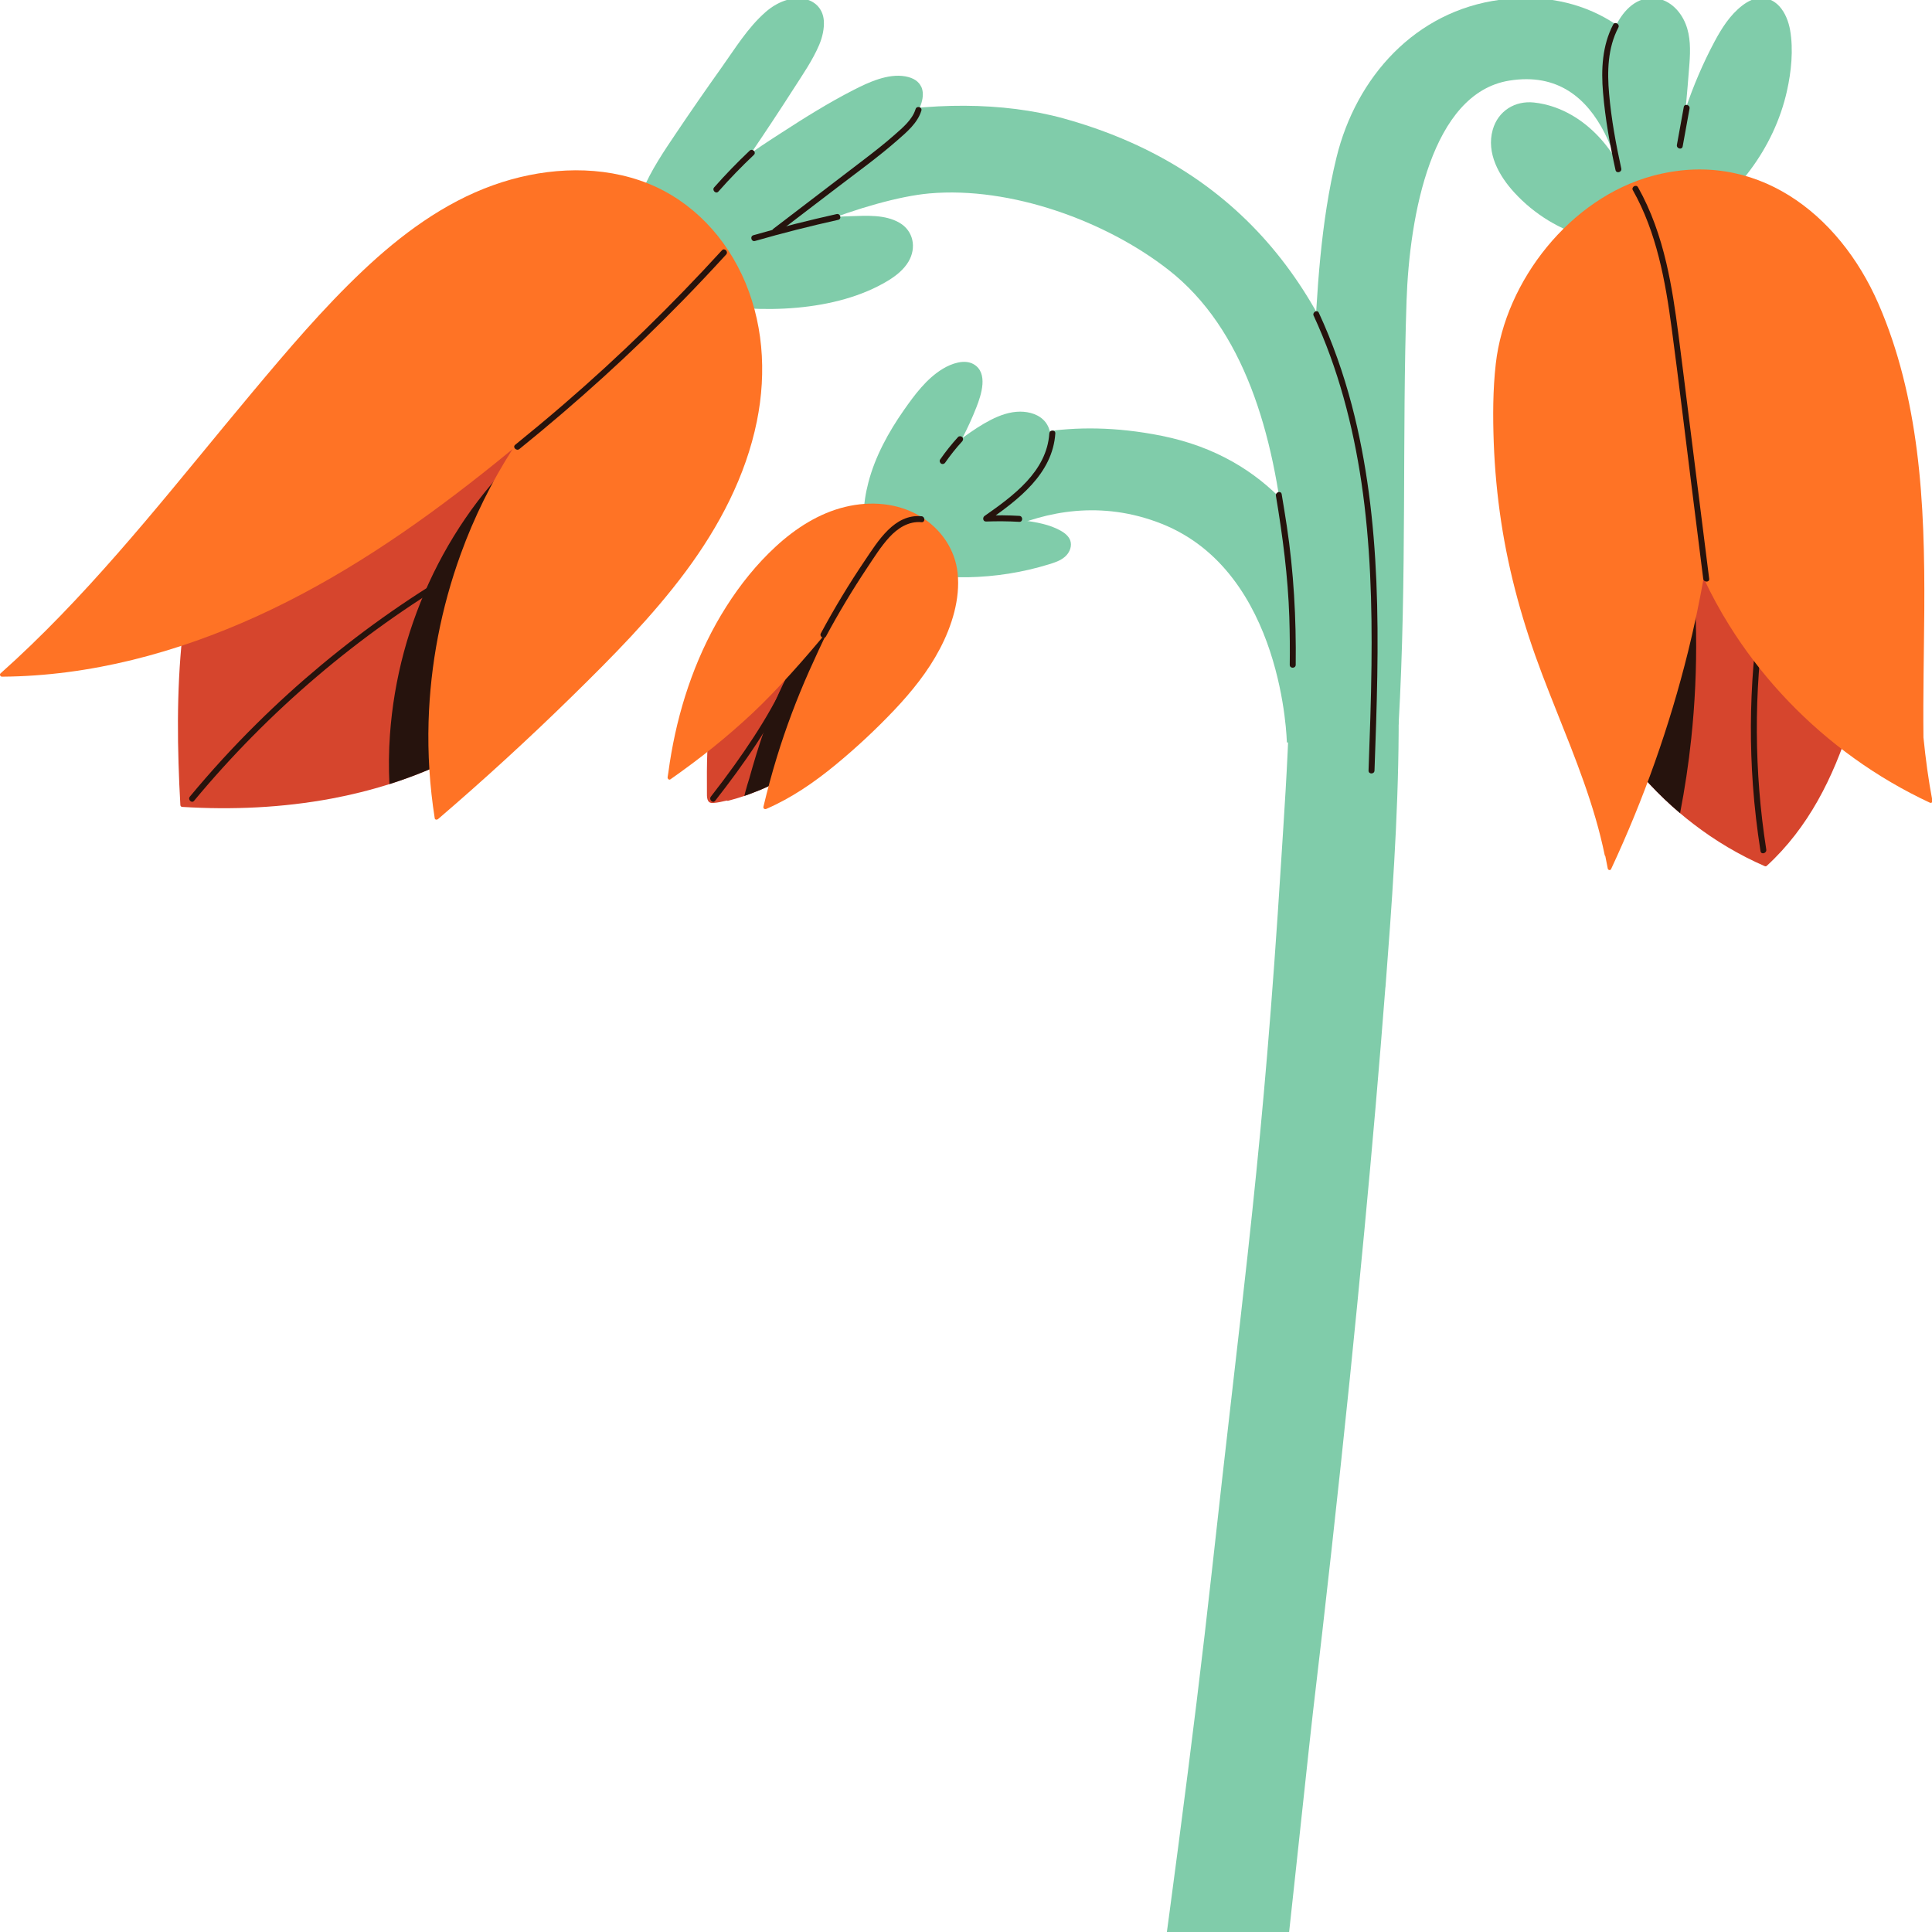 <svg width="486" height="486" viewBox="0 0 486 486" fill="none" xmlns="http://www.w3.org/2000/svg">
<g clip-path="url(#clip0_1317_222)">
<path d="M348.5 248.33C347 267.82 345.2 288.5 343.21 309.54C342.04 321.92 340.81 334.42 339.54 346.88C336.58 375.68 333.41 404.29 330.28 430.69C329.59 436.49 326.65 464.44 322.85 499.18C321.12 514.95 319.23 532.11 317.29 549.24C310.98 604.84 304.21 660.04 301.46 665.75H268.51C268.85 663.23 269.48 658.63 269.57 658.01C271.45 644.36 273.38 630.74 275.3 617.1C281.46 573.27 288.28 525.47 294.24 480.73C295 475.08 295.74 469.48 296.46 463.95C299.7 439.25 302.59 415.8 304.89 394.86C308.48 362.2 311.35 338.43 313.83 315.76C314.24 312.01 314.64 308.29 315.03 304.57C317.7 279.2 319.96 253.6 322.28 216.64C325.04 172.75 331.57 97.39 294.03 67.96C278.29 55.61 254.24 46.84 233.75 48.66C218.64 50.01 190.76 61.1 183.47 68.66C179.58 63.8 178.73 62.99 174.82 58.25C173.28 56.39 171.75 54.52 170.24 52.64C191.89 29.67 237.31 21.44 267.5 29.78C362.57 56.05 354.7 167.93 348.52 248.34L348.5 248.33Z" fill="#80CCAA"/>
<path d="M351.82 182.26C353.94 145.24 352.68 109.08 353.82 75.68C354.56 54.12 360.12 23.44 379.65 20.28C404.09 16.32 409.04 46.01 410.36 60.86H429.16C428.8 49.62 426.6 37.97 422.69 27.45C415.41 7.91 398.46 -2.86 377.32 -0.05C355.99 2.79 341.13 19.41 336.19 39.64C332.24 55.81 331.22 73.51 330.53 90.03C329.76 108.42 330.04 126.84 330.27 145.24C330.59 171.05 330.27 180.78 330.27 180.78L351.82 182.27V182.26Z" fill="#80CCAA"/>
<path d="M447.63 1.61C446.53 0.4 445.09 -0.43 443.27 -0.5C441.42 -0.58 439.68 0.3 438.25 1.41C435.19 3.77 433.07 7.13 431.28 10.49C428.41 15.87 426 21.52 424.04 27.3C424.38 23.51 424.71 19.73 424.99 15.94C425.23 12.64 425.28 9.15 424.03 6.03C422.64 2.54 419.65 -0.4 415.71 -0.48C411.07 -0.58 407.85 3.3 406.15 7.2C403.57 13.11 403.59 19.7 404.32 26C404.74 29.6 405.3 33.21 405.99 36.76C406.27 38.22 406.62 39.68 407.07 41.1C404.29 36.19 400.37 31.88 395.5 29.03C392.56 27.31 389.29 26.16 385.9 25.79C381.11 25.27 376.85 27.88 375.5 32.64C373.84 38.5 377.08 44.23 380.92 48.42C385.94 53.9 392.55 57.98 399.77 59.8C407.44 61.73 415.74 61.05 422.91 57.69C429.82 54.46 435.71 48.88 440.24 42.82C444.64 36.93 447.89 30.13 449.5 22.94C450.6 18.06 451.17 12.51 450.3 7.54C449.93 5.46 449.08 3.2 447.63 1.61Z" fill="#80CCAA"/>
<path d="M231.72 21.8C231.14 20.56 229.91 19.6 227.74 19.21C223.37 18.43 218.48 20.7 214.68 22.65C208.43 25.85 202.41 29.61 196.53 33.43C194.91 34.48 193.29 35.51 191.69 36.59C190.86 37.15 190.05 37.71 189.24 38.28C189.13 38.36 189.05 38.41 188.98 38.46C192.6 33.13 196.16 27.75 199.64 22.32C201.91 18.77 204.43 15.16 206.08 11.26C206.87 9.39 207.39 7.17 207.23 5.13C207.02 2.47 205.31 0.45 202.73 -0.18C199.17 -1.05 195.39 0.58 192.63 2.99C188.05 6.99 184.9 12.24 181.41 17.13C177.54 22.56 173.75 28.04 170.03 33.57C164.27 42.15 156.22 53.62 160.91 64.64C163.75 71.33 169.69 74.9 176.56 76.2C191.1 78.94 210.31 78.52 223.34 70.63C225.38 69.39 227.32 67.86 228.54 65.8C230.6 62.32 229.79 58.05 226.22 56.01C222.63 53.95 218.02 54.25 214.05 54.38C208.56 54.55 203.08 55.14 197.68 56.12C197.5 56.15 197.32 56.19 197.14 56.23C202.78 52.42 203.54 51.4 205.88 49.68C210.46 46.31 214.99 42.87 219.36 39.22C222.9 36.27 226.66 33.56 229.59 29.95C231.51 27.58 232.85 24.17 231.74 21.79L231.72 21.8Z" fill="#80CCAA"/>
<path d="M343.54 186.96C343.54 186.96 346.17 120.49 292.27 109.64C245.88 100.3 223.52 129.04 223.52 129.04L236.35 143.99C236.35 143.99 261.61 119.58 292.27 131.78C322.92 143.99 323.71 186.76 323.71 186.76L343.55 186.96H343.54Z" fill="#80CCAA"/>
<path d="M269.36 136.48C269.14 135.09 267.97 134.15 266.82 133.5C265.4 132.7 263.85 132.16 262.27 131.77C258.96 130.96 255.48 130.7 252.08 130.51C250.39 130.41 248.7 130.37 247.01 130.36C249.74 128.66 252.33 126.72 254.72 124.57C256.62 122.86 258.41 121.02 260.05 119.06C261.66 117.14 263.27 115.07 263.96 112.62C264.57 110.48 264.39 107.99 262.99 106.19C261.5 104.29 258.97 103.55 256.63 103.55C254.03 103.55 251.51 104.46 249.22 105.63C246.86 106.84 244.64 108.34 242.5 109.89C242.37 109.99 242.24 110.09 242.1 110.19C243.4 107.67 244.59 105.08 245.62 102.44C246.84 99.33 248.67 93.81 244.94 91.63C242.6 90.27 239.32 91.47 237.2 92.75C233.11 95.2 230.05 99.34 227.35 103.2C223.51 108.7 220.15 114.81 218.45 121.34C217.1 126.53 216.45 132.61 219.36 137.4C222.4 142.4 227.59 143.98 233.08 144.66C236.52 145.09 239.98 145.27 243.45 145.21C250.34 145.08 257.23 144 263.82 141.97C265.24 141.53 266.71 141.07 267.86 140.08C268.88 139.21 269.57 137.83 269.36 136.47V136.48Z" fill="#80CCAA"/>
<path d="M164.21 110.76C163.45 99.32 159.36 88.55 150.64 80.17C150.04 79.6 149.43 79.05 148.8 78.51C144 74.49 138.31 71.86 132.16 70.74C126.04 69.64 119.69 69.8 113.57 70.83C101.91 72.78 90.95 78.08 81.72 85.4C72.15 92.99 64.57 102.82 58.97 113.64C53.19 124.79 49.47 136.93 47.34 149.28C44.91 163.37 44.47 177.72 44.91 191.98C45.01 195.49 45.17 199 45.37 202.5C45.37 202.77 45.58 202.97 45.85 202.98C58.42 203.76 71.1 203.19 83.48 200.87C88.37 199.95 93.23 198.75 97.98 197.24C104.51 195.17 110.86 192.53 116.9 189.28C120.91 187.12 124.79 184.7 128.47 182.01C133.56 178.33 138.28 174.15 142.51 169.51C155.67 155.11 165.6 131.83 164.22 110.75L164.21 110.76Z" fill="#D6452D"/>
<path d="M134.56 110.68C129.24 115.31 124.42 120.5 120.15 126.11C115.86 131.76 112.13 137.85 109.02 144.23C105.93 150.58 103.44 157.21 101.6 164.02C99.77 170.83 98.59 177.82 98.09 184.86C97.8 188.98 97.76 193.12 97.96 197.25C104.49 195.18 110.84 192.54 116.88 189.29C120.89 187.13 124.77 184.71 128.45 182.02C128.24 175.28 128.27 168.53 128.56 161.79C128.89 153.79 129.57 145.82 130.59 137.88C131.62 129.91 132.99 121.99 134.71 114.14C134.92 113.14 135.15 112.15 135.38 111.16C135.49 110.68 134.93 110.38 134.57 110.69L134.56 110.68Z" fill="#26130D"/>
<path d="M48.82 201.44C58.2 190.15 68.54 179.68 79.72 170.17C90.84 160.7 102.79 152.19 115.37 144.77C122.5 140.56 129.84 136.7 137.34 133.21C138.21 132.8 137.45 131.51 136.58 131.91C123.23 138.13 110.43 145.5 98.35 153.92C86.31 162.32 74.97 171.74 64.54 182.07C58.65 187.89 53.06 194.01 47.77 200.38C47.16 201.12 48.21 202.18 48.83 201.44H48.82Z" fill="#26130D"/>
<path d="M186.54 68.95C181.39 58.02 172.4 49.26 160.87 45.36C148.99 41.34 135.75 42.41 124.07 46.58C111.63 51.02 100.8 59.09 91.28 68.09C81.28 77.54 72.33 88.11 63.5 98.65C54.4 109.51 45.53 120.55 36.37 131.35C27.27 142.07 17.88 152.57 7.75 162.33C5.26 164.73 2.72 167.09 0.14 169.39C-0.18 169.67 0.08 170.22 0.48 170.22C22.68 170.07 44.46 164.19 64.59 155.04C85.08 145.72 103.81 132.99 121.42 119.05C123.95 117.05 126.45 115.03 128.94 112.98C123.65 121.25 119.26 130.1 115.91 139.34C111 152.85 108.24 167.15 107.81 181.51C107.57 189.65 108.09 197.8 109.36 205.85C109.42 206.24 109.92 206.27 110.17 206.06C121.72 196.16 132.95 185.88 143.82 175.23C153.97 165.29 164.05 155.13 172.54 143.7C180.88 132.46 187.59 119.79 190.39 105.99C192.92 93.54 192 80.51 186.55 68.94L186.54 68.95Z" fill="#FF7325"/>
<path d="M130.66 112.95C145.09 101.29 158.86 88.82 171.81 75.53C175.49 71.76 179.1 67.92 182.66 64.03C183.31 63.32 182.25 62.25 181.6 62.97C169.08 76.67 155.8 89.65 141.74 101.76C137.75 105.2 133.7 108.57 129.6 111.89C128.85 112.5 129.92 113.55 130.66 112.95Z" fill="#26130D"/>
<path d="M180.72 48.18C183.55 44.97 186.53 41.9 189.64 38.96C190.34 38.3 189.28 37.24 188.58 37.9C185.47 40.84 182.49 43.91 179.66 47.12C179.02 47.84 180.08 48.91 180.72 48.18Z" fill="#26130D"/>
<path d="M189.92 60.62C196.85 58.63 203.83 56.86 210.86 55.3C211.8 55.09 211.4 53.64 210.46 53.85C203.43 55.41 196.44 57.18 189.52 59.17C188.59 59.44 188.99 60.88 189.92 60.62Z" fill="#26130D"/>
<path d="M195.34 58.82C200.46 54.89 205.6 50.98 210.74 47.06C215.77 43.22 220.94 39.49 225.7 35.32C228.08 33.24 230.81 30.97 231.77 27.84C232.05 26.91 230.61 26.52 230.32 27.44C229.48 30.18 226.98 32.19 224.9 34.03C222.52 36.13 220.02 38.08 217.5 40.01C212.61 43.77 207.71 47.5 202.8 51.24C200.05 53.34 197.31 55.43 194.57 57.53C193.81 58.11 194.57 59.41 195.33 58.83L195.34 58.82Z" fill="#26130D"/>
<path d="M222.22 155.85C221.63 153.36 220.4 150.97 218.55 149.17C216.5 147.2 213.79 146.21 211 145.88C205.53 145.24 199.93 146.93 195.32 149.83C185.3 156.15 180.46 167.72 178.8 179.04C177.82 185.72 177.78 192.48 177.83 199.23C177.83 200.35 177.7 202.09 179.31 202C180.47 201.93 181.67 201.66 182.84 201.38C182.93 201.44 183.04 201.47 183.18 201.43C184.55 201.08 185.9 200.67 187.23 200.22C188.05 199.94 188.87 199.64 189.67 199.32C190.66 198.95 191.64 198.55 192.6 198.11C193.99 197.48 195.33 196.78 196.65 196.03C196.71 195.99 196.75 195.95 196.79 195.91C200.14 193.99 203.31 191.73 206.21 189.16C207.49 188.05 208.71 186.86 209.88 185.62C213.46 181.83 216.51 177.55 218.87 172.91C221.51 167.73 223.63 161.72 222.22 155.85Z" fill="#D6452D"/>
<path d="M213.99 149.64C203.24 158.32 196.69 170.92 192.22 183.75C190.84 187.7 189.64 191.7 188.51 195.72V195.74C188.15 196.88 187.8 198.02 187.5 199.17C187.4 199.52 187.32 199.87 187.24 200.22C188.06 199.94 188.88 199.64 189.68 199.32C190.67 198.95 191.65 198.55 192.61 198.11C194 197.48 195.34 196.78 196.66 196.03C196.72 195.99 196.76 195.95 196.8 195.91C200.15 193.99 203.32 191.73 206.22 189.16C206.48 185.78 206.85 182.41 207.31 179.05C207.54 177.38 207.8 175.72 208.08 174.06C208.31 174.12 208.57 174.03 208.63 173.73C210.2 165.73 212.26 157.84 214.82 150.1C214.99 149.6 214.35 149.35 214.01 149.63L213.99 149.64Z" fill="#26130D"/>
<path d="M179.9 201.44C187.12 192.22 193.93 182.48 198.91 171.85C200.22 169.06 201.39 166.21 202.36 163.28C202.67 162.36 201.22 161.97 200.91 162.88C197.35 173.57 191.28 183.35 184.76 192.47C182.84 195.15 180.86 197.78 178.83 200.38C178.24 201.13 179.3 202.2 179.89 201.44H179.9Z" fill="#26130D"/>
<path d="M240.89 144.13C240.25 138.12 236.63 132.99 231.51 129.89C225.86 126.47 218.94 125.98 212.61 127.51C206 129.11 200.15 132.88 195.19 137.44C190.34 141.9 186.17 147.11 182.65 152.67C175.59 163.8 171.15 176.49 168.88 189.43C168.6 191.02 168.35 192.62 168.14 194.22C168.08 194.65 168 195.07 167.94 195.49C167.89 195.86 168.26 196.31 168.65 196.04C176.05 190.85 182.73 185.55 189.32 179.37C195.51 173.56 202.56 165.57 207.97 159C208.11 158.83 208.24 158.67 208.37 158.5C206.89 161.42 204.84 165.89 203.51 168.88C200.4 175.89 197.69 183.08 195.44 190.41C194.17 194.55 193.04 198.73 192.04 202.94C191.94 203.38 192.37 203.65 192.75 203.49C199.11 200.74 204.86 196.78 210.19 192.39C215.36 188.13 220.31 183.52 224.92 178.66C229.34 173.99 233.44 168.92 236.43 163.21C239.44 157.47 241.59 150.67 240.89 144.13Z" fill="#FF7325"/>
<path d="M231.8 129.86C224.98 129.24 220.87 136.1 217.59 140.95C213.58 146.88 209.88 153.01 206.49 159.31C206.03 160.16 207.33 160.92 207.79 160.07C210.96 154.18 214.4 148.44 218.11 142.87C219.86 140.25 221.57 137.49 223.7 135.16C225.8 132.86 228.58 131.06 231.81 131.36C232.77 131.45 232.76 129.95 231.81 129.86H231.8Z" fill="#26130D"/>
<path d="M263.96 109.03C263.32 118.61 254.85 124.76 247.67 129.79C247.1 130.19 247.25 131.22 248.05 131.19C250.84 131.09 253.62 131.11 256.41 131.27C257.37 131.32 257.37 129.82 256.41 129.77C253.63 129.61 250.84 129.59 248.05 129.69C248.18 130.16 248.3 130.62 248.43 131.09C256.12 125.72 264.79 119.23 265.47 109.03C265.53 108.07 264.03 108.07 263.97 109.03H263.96Z" fill="#26130D"/>
<path d="M237.78 116.35C239.09 114.48 240.51 112.69 242.05 111.01C242.32 110.71 242.35 110.25 242.05 109.95C241.77 109.67 241.26 109.65 240.99 109.95C239.37 111.73 237.86 113.62 236.49 115.6C236.26 115.93 236.43 116.43 236.76 116.63C237.13 116.85 237.55 116.69 237.79 116.36L237.78 116.35Z" fill="#26130D"/>
<path d="M405.8 6.17C403.03 11.45 402.75 17.49 403.25 23.32C403.8 29.86 404.97 36.38 406.39 42.79C406.6 43.73 408.05 43.33 407.84 42.39C406.47 36.22 405.34 29.95 404.78 23.65C404.27 18 404.41 12.07 407.1 6.93C407.55 6.08 406.25 5.32 405.8 6.17Z" fill="#26130D"/>
<path d="M423.56 26.91C422.98 30.09 422.41 33.26 421.83 36.44C421.66 37.38 423.1 37.79 423.28 36.84C423.86 33.66 424.43 30.49 425.01 27.31C425.18 26.37 423.74 25.96 423.56 26.91Z" fill="#26130D"/>
<path d="M320.96 124.72C322.66 134.86 323.99 144.98 324.33 155.26C324.46 159.25 324.49 163.25 324.44 167.24C324.43 168.21 325.93 168.21 325.94 167.24C326.08 155.52 325.44 143.86 323.69 132.26C323.29 129.61 322.85 126.96 322.41 124.31C322.25 123.36 320.81 123.76 320.96 124.71V124.72Z" fill="#26130D"/>
<path d="M330.46 79.42C336.6 92.7 340.34 106.98 342.48 121.42C344.73 136.64 345.18 152.07 345 167.43C344.9 176.24 344.58 185.04 344.26 193.84C344.23 194.81 345.73 194.8 345.76 193.84C346.33 177.99 346.9 162.11 346.23 146.25C345.6 131.32 343.85 116.37 340.04 101.89C337.94 93.93 335.21 86.14 331.75 78.67C331.35 77.79 330.05 78.56 330.45 79.43L330.46 79.42Z" fill="#26130D"/>
<path d="M468.82 137.82C467.28 131 464.61 124.39 460.67 118.47C456.94 112.89 452.15 107.83 445.76 104.83C422.38 93.89 394.19 109.32 390.63 132.87C388.27 148.49 394.09 165.34 401.71 179.01C403.67 182.52 405.85 185.91 408.25 189.16C412.41 194.79 417.21 199.98 422.64 204.57C423.72 205.49 424.81 206.37 425.93 207.23C431.42 211.46 437.47 215.07 443.94 217.89C444.13 217.98 444.33 217.91 444.46 217.78C449.67 213.01 453.89 207.4 457.27 201.4C460.69 195.33 463.28 188.89 465.37 182.34C467.72 174.97 469.43 167.43 470.1 159.79C470.76 152.44 470.45 145.02 468.82 137.82Z" fill="#D6452D"/>
<path d="M444.31 213.71C441.25 194.19 441.14 174.18 444.03 154.63C444.84 149.13 445.89 143.67 447.17 138.26C447.39 137.32 445.94 136.92 445.72 137.86C441.13 157.36 439.51 177.55 440.95 197.53C441.35 203.08 442 208.61 442.86 214.11C443.01 215.06 444.45 214.66 444.31 213.71Z" fill="#26130D"/>
<path d="M425.93 144.19C425.89 143.68 425.11 143.49 424.98 144.06C422.69 153.87 419.64 163.5 415.83 172.82C413.92 177.51 411.82 182.12 409.53 186.65C409.1 187.48 408.68 188.33 408.24 189.15C412.4 194.78 417.2 199.97 422.63 204.56C423.82 198.37 424.77 192.13 425.43 185.85C426.37 177.01 426.78 168.13 426.65 159.25C426.58 154.22 426.33 149.2 425.92 144.19H425.93Z" fill="#26130D"/>
<path d="M483.85 185.6C483.73 174.89 483.99 164.17 484.06 153.46C484.14 140.06 483.89 126.63 482.19 113.33C480.57 100.67 477.63 88.13 472.52 76.4C462.57 53.56 441.44 37.3 415.67 44.25C395.1 49.8 378.65 70.56 376.27 91.49C375.52 98.09 375.52 104.8 375.76 111.43C376.01 118.06 376.63 124.67 377.62 131.23C379.61 144.39 383.2 157.16 387.92 169.59C392.5 181.67 397.79 193.51 401.39 205.94C402.27 208.96 403.03 212.01 403.67 215.1C403.69 215.21 403.75 215.29 403.82 215.35C404.03 216.4 404.24 217.45 404.44 218.5C404.51 218.87 405.08 219.04 405.27 218.63C413.5 201.01 419.98 182.71 424.61 164.03C426.14 157.87 427.44 151.67 428.56 145.45C430.45 149.5 432.6 153.45 434.98 157.27C438.77 163.35 443.14 169.11 448.05 174.46C452.94 179.79 458.34 184.71 464.19 189.12C470.04 193.53 476.34 197.44 482.99 200.73C483.82 201.14 484.65 201.54 485.49 201.93C485.77 202.06 486.17 201.83 486.12 201.53C485.1 196.25 484.4 190.93 483.86 185.59L483.85 185.6Z" fill="#FF7325"/>
<path d="M410.76 47.86C416.73 58.47 418.92 70.61 420.51 82.54C422.29 95.86 423.87 109.2 425.55 122.53C426.52 130.22 427.48 137.9 428.45 145.59C428.57 146.53 430.07 146.55 429.95 145.59C428.22 131.83 426.49 118.07 424.76 104.31C423.91 97.55 423.08 90.78 422.2 84.02C421.42 78 420.54 71.99 419.15 66.07C417.6 59.48 415.38 53.02 412.05 47.11C411.58 46.27 410.28 47.02 410.75 47.87L410.76 47.86Z" fill="#26130D"/>
</g>
<defs>
<clipPath id="clip0_1317_222">
<rect width="486" height="486" fill="white"/>
</clipPath>
</defs>
</svg>
